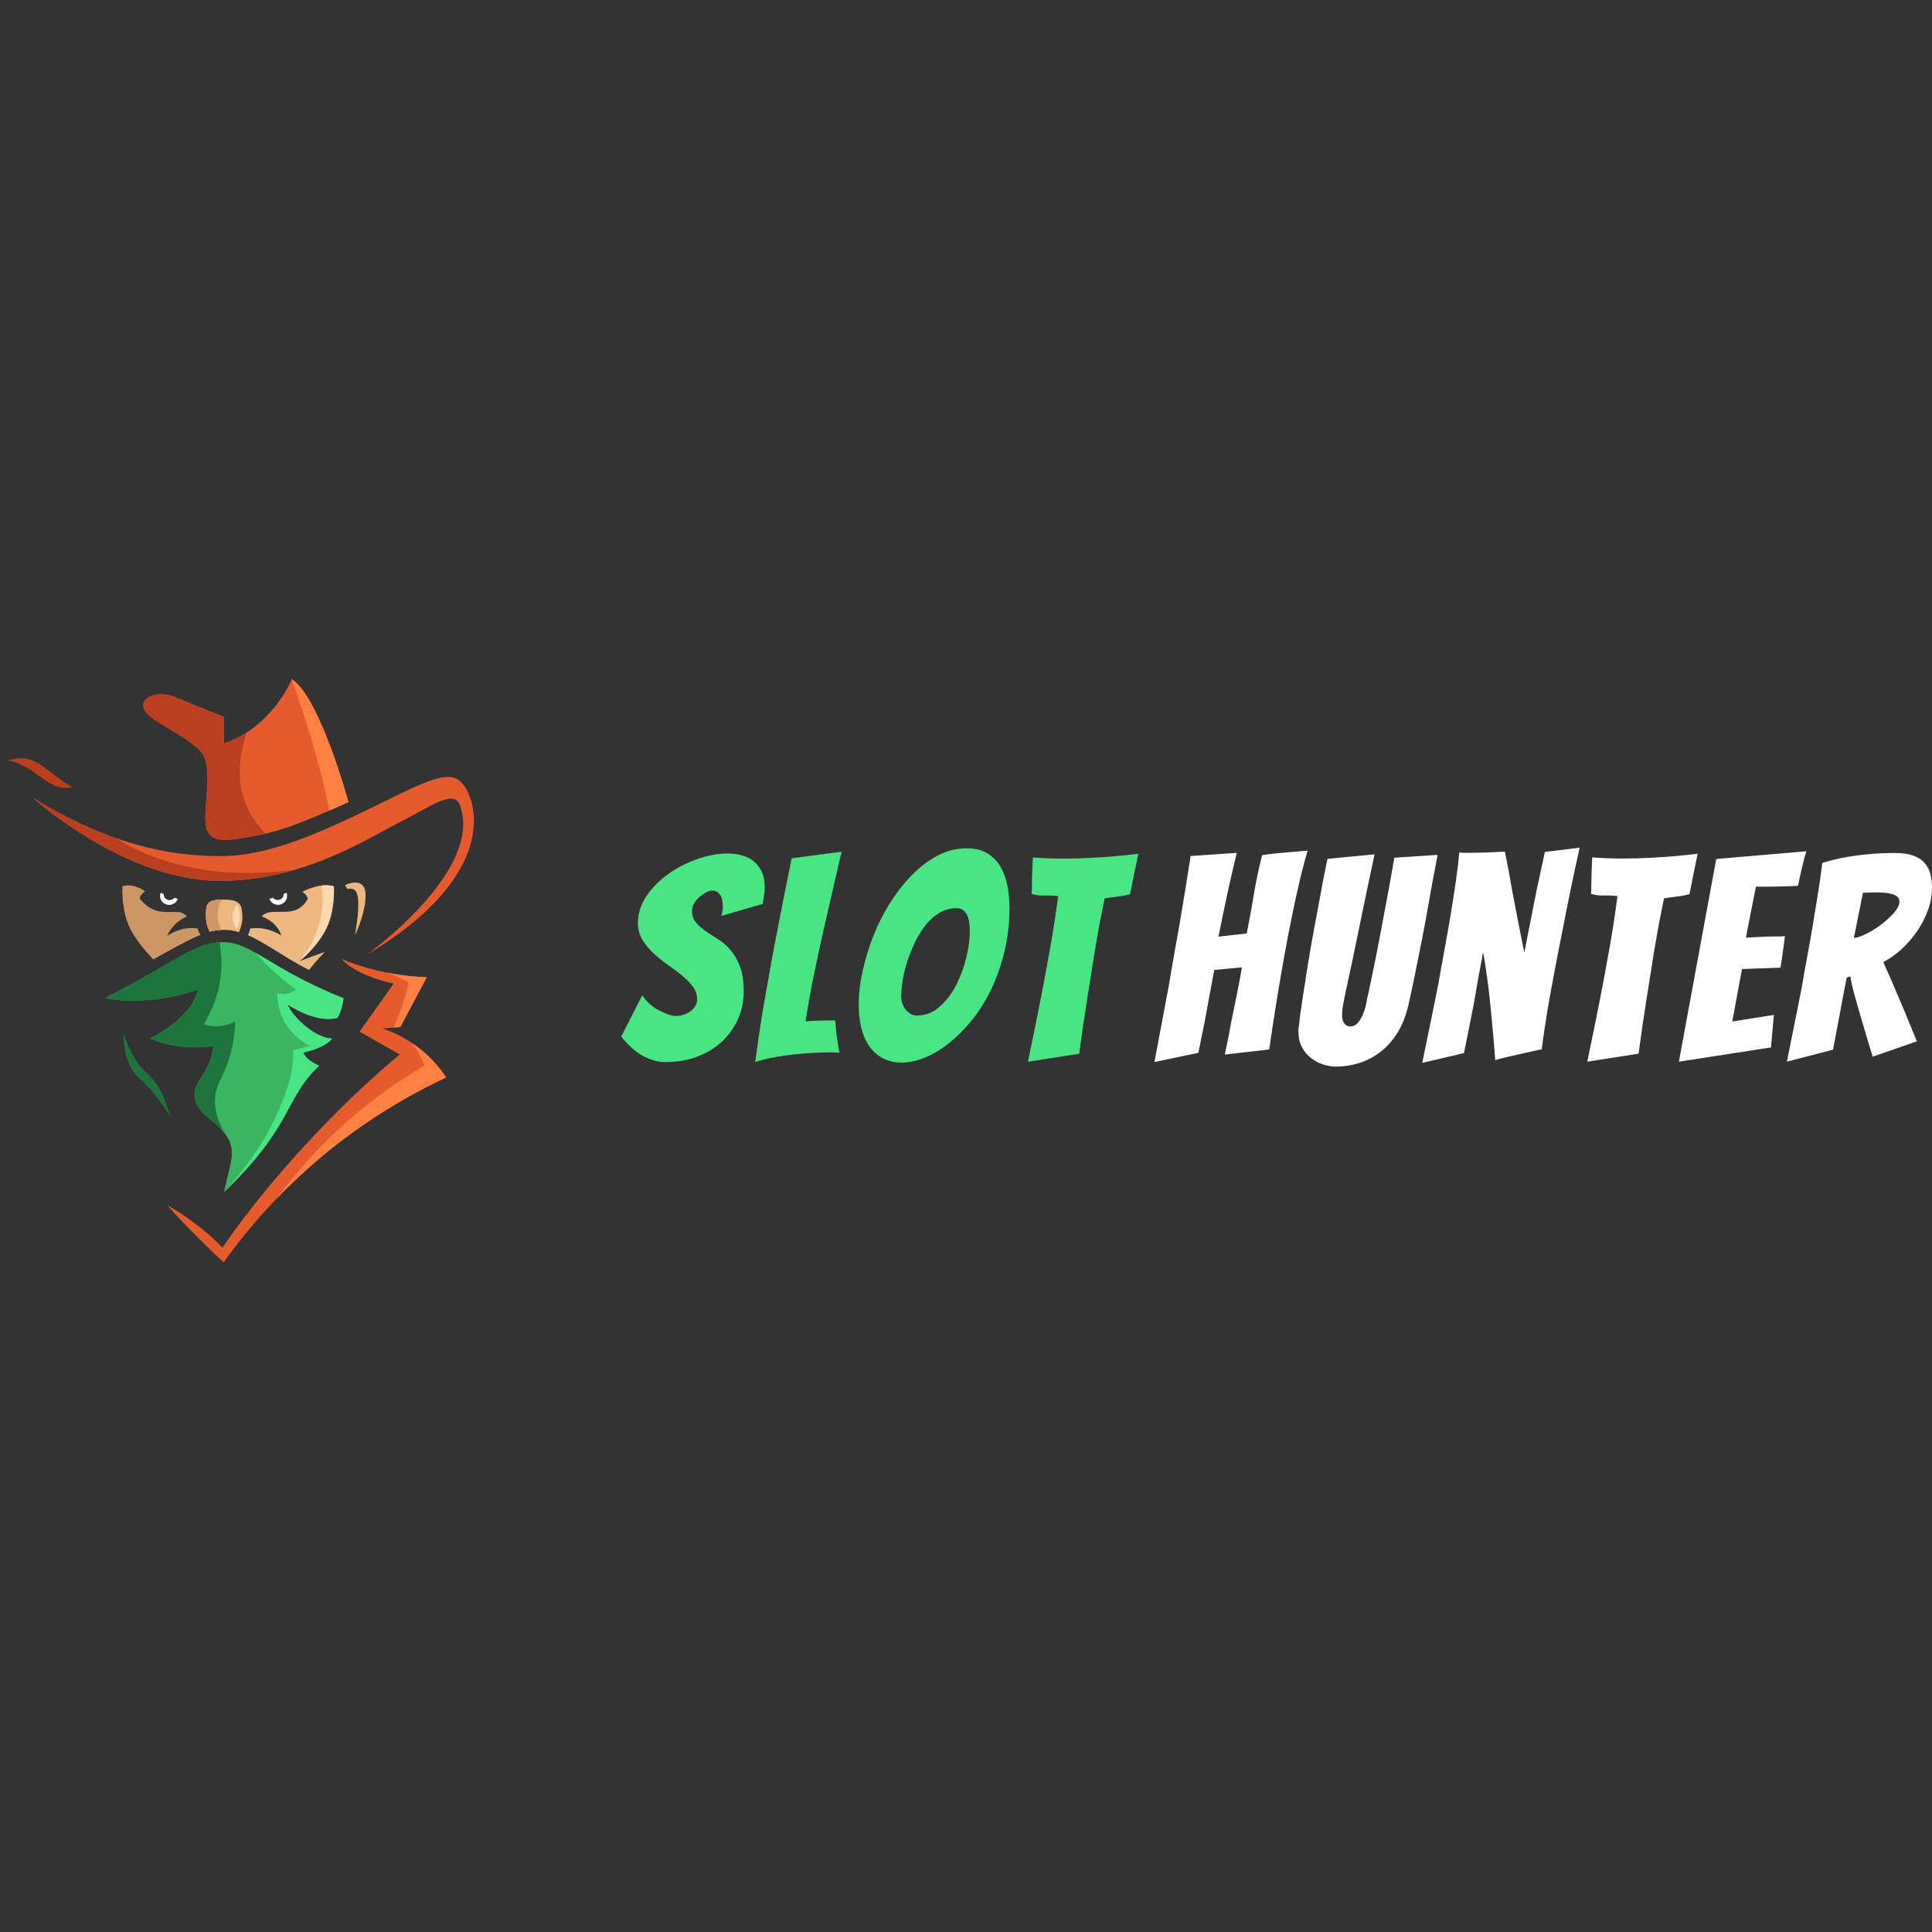 <?xml version="1.0" encoding="UTF-8"?>
<svg id="_Шар_2" data-name="Шар 2" xmlns="http://www.w3.org/2000/svg" xmlns:xlink="http://www.w3.org/1999/xlink" viewBox="0 0 400 400">
  <rect x="0" y="0" width="400" height="400" fill="#333333" stroke="none"/>
  <defs>
    <style>
      .cls-1, .cls-2 {
        fill: #49e484;
      }

      .cls-3 {
        fill: #ecb87f;
      }

      .cls-3, .cls-4, .cls-5, .cls-6, .cls-7, .cls-8, .cls-9, .cls-10, .cls-11, .cls-2 {
        fill-rule: evenodd;
      }

      .cls-12, .cls-5 {
        fill: #fff;
      }

      .cls-4 {
        fill: #1d753d;
      }

      .cls-13 {
        mask: url(#mask-2);
      }

      .cls-6 {
        fill: #3ab563;
      }

      .cls-7 {
        fill: #e65b2e;
      }

      .cls-8 {
        fill: #ba3f20;
      }

      .cls-9 {
        fill: #ff8142;
      }

      .cls-14 {
        fill: none;
      }

      .cls-15 {
        mask: url(#mask-1);
      }

      .cls-16 {
        mask: url(#mask);
      }

      .cls-10 {
        fill: #ffd8ad;
      }

      .cls-11 {
        fill: #cc9666;
      }
    </style>
    <mask id="mask" x="31.27" y="138.63" width="13.64" height="5.5" maskUnits="userSpaceOnUse"/>
    <mask id="mask-1" x="0" y="198.49" width="21.74" height="36.49" maskUnits="userSpaceOnUse"/>
    <mask id="mask-2" x="53.08" y="160.85" width="45.03" height="15.61" maskUnits="userSpaceOnUse"/>
  </defs>
  <g id="Layer_1" data-name="Layer 1">
    <g>
      <g>
        <g>
          <path class="cls-7" d="M46.39,153.89v-5.49s-6.65-2.56-9.98-4.02c-3.33-1.46-7.48-.28-6.63,2.29,.74,2.22,5.58,4.03,9.72,7.11,2.79,2.07,3.74,3.15,3.37,9.74-.37,6.59-1.82,11.23,5.55,10.24,9-1.2,13.06-2.94,23.71-7.69,0,0-5.77-21.43-11.69-25.46,0,0-4.07,9.99-14.05,13.28"/>
          <path class="cls-7" d="M82.62,170.3c6.15-3.05,11.28-7.04,12.57-3.66,5.18,13.54-19.33,31.09-19.33,31.09,27.56-16.55,22.66-31.46,20.44-34.75-2.22-3.29-4.81-2.93-15.16,2.2-14.52,7.18-25.24,12.07-35.49,12.07-7.76,0-21.07-1.1-38.82-12.07,0,0,18.86,17.2,38.82,17.2,17.34,0,31.06-9.14,36.97-12.07"/>
          <path class="cls-8" d="M1.66,157.45c5.92-1.83,7.39,2.2,13.31,5.49-4.92,1.31-7.56-4.56-13.31-5.49"/>
          <g class="cls-16">
            <path class="cls-8" d="M31.27,139.16c5.72-1.9,7.52,1.71,13.64,4.62-4.97,1.9-6.45-4.32-13.64-4.62"/>
          </g>
          <path class="cls-3" d="M50.19,189.75c.03,1.24-.34,2.41-.71,3.26-.99-.33-1.98-.5-3.04-.5s-2.04,.12-3.03,.38c-.4-.79-.77-1.9-.77-3.29,0-2.39,.09-3.35,3.65-3.35s3.83,1.14,3.89,3.51"/>
          <path class="cls-3" d="M45.05,189.51c0,1.27,.41,2.29,.81,3.01-.84,.04-1.65,.16-2.45,.36-.4-.79-.77-1.9-.77-3.29,0-2.31,.08-3.29,3.31-3.34-.44,.73-.92,1.85-.91,3.26"/>
          <path class="cls-6" d="M46.24,195.06c5.86,0,9.52,5.47,24.89,11.6,0,0-.33,2.76-1.27,4.06-4.59,1.24-10.29-2.76-10.29-2.76,.28,1.54,5.12,6.95,9.17,7.05,0,0-.89,1.73-5.99,2.93,.86,1.8,3.32,2.68,3.32,2.68-7.44,7.18-5.14,12.11-19.65,26.16,.69-4.27,2.55-7.76,.9-10.89-1.9-3.6-5.8-4.74-6.83-7.85-1.19-4.22,3.1-5.31,3.7-11.52,0,0-6.5,1.34-13.14-1.54,0,0,8.44-3.81,9.97-10.1,0,0-9.46,3.57-19.32,1.78,15.27-7.79,18.67-11.6,24.54-11.6"/>
          <path class="cls-4" d="M25.59,213.86s1.26,5.16,4.85,8.34c2.95,2.61,3.87,6.01,4.86,9,0,0-2.83-4.74-6.59-8.08-3.43-3.03-3.12-9.27-3.12-9.27"/>
          <path class="cls-7" d="M70.61,198.49s7.66,3.54,17.76,3.83l-5.49,10.31-3.76,.3s8.04,2.14,13.24,10.15c-5.99,2.8-12.9,6.64-20.05,11.9-12.21,8.99-20.57,18.79-26.02,26.38-8.59-8.1-11.64-11.84-11.64-11.84,7.58,4.42,11.39,8.79,11.39,8.79,5.72-8.32,13.2-17.36,22.29-26.64,4.9-5.01,9.76-9.44,14.43-13.36-2.77-1.57-5.55-3.14-8.32-4.71l7.06-9.95s-7.51-1.46-10.87-5.17"/>
          <g class="cls-15">
            <path class="cls-8" d="M21.74,198.49s-5.07,3.14-15.16,4.36l7.66,10.24s-8.54,3.87-14.24,9.98c5.99,2.8,12.9,6.64,20.05,11.9-6.09-8.74-14.31-14.66-14.31-14.66l2.08,.31s5.87-4.83,10.11-7.03l-7.06-9.95s7.51-1.46,10.87-5.17"/>
          </g>
          <path class="cls-3" d="M71.47,183.28c.56-.37,4.04-1.69,4.21,1.75,.18,3.77-2.18,8.61-2.18,8.61,1.43-8.58,.43-9.96-1.34-9.6-.4,.06-.69-.76-.69-.76"/>
          <path class="cls-9" d="M72.13,166.07c-1.43,.64-2.74,1.22-3.95,1.76-2.22-11.67-6.68-24.17-7.77-27.14,.03-.05,.04-.07,.04-.07,5.92,4.02,11.69,25.46,11.69,25.46"/>
          <path class="cls-8" d="M54.99,172.59c-1.98,.46-4.09,.84-6.57,1.17-7.36,.99-5.92-3.66-5.55-10.24,.37-6.59-.58-7.67-3.37-9.74-4.14-3.07-8.98-4.89-9.72-7.11-.85-2.57,3.3-3.75,6.62-2.29,3.33,1.46,9.98,4.02,9.98,4.02v5.49c1.73-.57,3.29-1.35,4.67-2.24-1.31,4.14-2.92,11.18,1.4,17.78,.54,.82,1.55,2.12,2.53,3.15"/>
          <g class="cls-13">
            <path class="cls-9" d="M95.03,163.88c-1.96-.87-3.92-1.51-19.43,6.02-12.03,5.84-22.52,6.55-22.52,6.55h0c8.13-1.66,16.99-5.8,28.06-11.28,10.35-5.12,12.94-5.49,15.16-2.2,.84,1.24,2.05,4.13,1.77,8.14,0,0-.71-6.2-3.04-7.24"/>
          </g>
          <path class="cls-8" d="M61.12,180.05c-4.69,1.38-9.89,2.33-15.47,2.33-19.65,0-38.23-16.66-38.8-17.18,6.41,3.97,12.25,6.64,17.45,8.44,0,0,0,0,0,0,.36,.26,13.82,9.76,36.82,6.41"/>
          <path class="cls-11" d="M45.05,189.51c0,1.27,.41,2.29,.81,3.01-.84,.04-1.65,.16-2.45,.36-.4-.79-.77-1.9-.77-3.29,0-2.31,.08-3.29,3.31-3.34-.44,.73-.92,1.85-.91,3.26"/>
          <path class="cls-2" d="M59.58,207.96c.27,1.54,5.12,6.95,9.17,7.05,0,0-.89,1.73-5.99,2.93,.86,1.8,3.32,2.67,3.32,2.67-7.44,7.18-5.14,12.11-19.65,26.16,1.89-2.07,6.19-6.98,9.36-12.94,1.5-2.82,2.53-5.46,2.91-6.45,1.21-3.14,1.52-4.7,1.64-5.31,.35-1.89,.4-3.49,.37-4.62,1.15-.3,2.3-.61,3.44-.91-.98-.48-3.53-1.89-5.22-4.92-1.39-2.51-1.5-4.86-1.48-5.96,.4,.1,1.01,.19,1.75,.09,1.05-.14,1.8-.59,2.18-.85-2.25-1.54-4.69-3.53-7.05-6.09-.44-.48-.86-.96-1.26-1.43,3.8,2.16,8.81,5.61,18.06,9.3,0,0-.33,2.76-1.28,4.06-4.59,1.24-10.29-2.76-10.29-2.76"/>
          <path class="cls-4" d="M44.6,226.69c-.45,3.26,.84,6.14,2.04,8.1-2.03-2.78-5.23-3.98-6.14-6.76-1.19-4.22,3.1-5.31,3.7-11.52,0,0-6.5,1.34-13.14-1.54,0,0,8.44-3.81,9.97-10.1,0,0-9.46,3.57-19.31,1.78,14.54-7.41,18.32-11.22,23.71-11.57h0c.34,1.8,.61,4.31,.24,7.27-.57,4.52-2.34,7.87-3.52,9.74,.68,.22,1.93,.53,3.5,.35,1.4-.16,2.46-.66,3.05-1-.12,4.24-1.04,7.38-1.89,9.49-1.01,2.54-1.91,3.6-2.21,5.76"/>
          <path class="cls-9" d="M92.35,223.08c-5.99,2.8-12.9,6.64-20.05,11.9-3.85,2.83-7.31,5.74-10.42,8.64-.22,.2-.43,.4-.64,.6-.21,.2-.43,.4-.64,.61-.29,.27-.57,.55-.85,.82-.28,.27-.55,.55-.83,.82-.27,.27-.54,.55-.81,.82-.26,.27-.52,.54-.78,.8,3.64-4.95,8.36-10.41,14.38-15.75,5.69-5.05,11.3-8.87,16.22-11.74,0,0-.71-2.01-2.59-4.63,2.23,1.51,4.7,3.68,6.77,6.74,.1,.14,.18,.27,.24,.37m-3.99-20.76l-5.49,10.31-1.33,.11c.88-1.94,2.43-6.23,3.08-9.29,0,0-.51-.59-4.76-2.13,1.53,.31,3.21,.59,4.99,.77,1.12,.12,2.3,.2,3.5,.23"/>
          <path class="cls-11" d="M41.52,193.57c-1.34,.41-6.49,3.19-9.78,5.07-1.28-1.32-3.21-3.51-4.56-5.93-2.18-3.9-1.83-9.25-1.83-9.25,2.42-.69,4.69,1.09,4.69,1.09-1.11,.73-1.11,1.46-1.11,1.46,3.83,4.92,7.97,1.34,9.75,3.74,0,0-2.89,1.12-4.05,4.01,3.22-2.21,6.29-1.51,6.29-1.51,.2,.75,.59,1.32,.59,1.32"/>
          <path class="cls-3" d="M61.98,199l5.28-1.93c-.09,.09-1.73,1.76-3.29,3.75-4.48-2.22-9.33-5.84-12.63-7.18,0,0,.35-.88,.46-1.38,0,0,3.05-.71,6.46,1.44-.98-3.04-4.08-3.96-4.08-3.96,2.07-2.39,6.94,1.06,9.53-3.63,0,0,0-.73-1.11-1.46,0,0,3.41-1.99,6.52-1.15,0,0,.36,5.36-1.83,9.25-2.18,3.9-5.32,6.26-5.32,6.26"/>
          <path class="cls-10" d="M67.3,192.75c-2.12,3.78-5.13,6.11-5.32,6.25,1.28-1.51,3.53-4.59,4.44-9.08,.52-2.61,.42-4.95,.2-6.58,.83-.12,1.7-.06,2.47,.15,.01,0,.02,0,.03,0,0,0,.36,5.36-1.83,9.25m-17.63-3.08c.03,1.03-.28,2.01-.59,2.72-.13-.04-1.35-1.83-.76-3.66,.18-.56,.44-1.02,.71-1.37,.54,.48,.62,1.25,.64,2.32"/>
          <path class="cls-5" d="M36.81,186.1c-.35,.97-1.42,1.48-2.41,1.14-.98-.34-1.5-1.4-1.15-2.38l.62,.22v.03c0,.68,.56,1.24,1.25,1.24,.4,0,.76-.19,.99-.48l.69,.24Zm21.38,1.14c-.98,.34-2.06-.16-2.41-1.14l.72-.25c.23,.3,.59,.49,.99,.49,.69,0,1.25-.55,1.25-1.24,0-.01,0-.03,0-.04l.6-.21c.35,.97-.17,2.03-1.15,2.38"/>
        </g>
        <g>
          <path class="cls-1" d="M137.94,219.88c2.24,0,4.34-.35,6.28-1.06,1.95-.71,3.64-1.71,5.07-3.01s2.58-2.84,3.42-4.63c.85-1.79,1.27-3.79,1.27-5.99,0-2.08-.27-3.81-.8-5.16-.53-1.36-1.19-2.49-1.98-3.39-.79-.9-1.64-1.64-2.57-2.21-.92-.57-1.78-1.13-2.57-1.68-.79-.55-1.45-1.14-1.98-1.77-.53-.63-.8-1.42-.8-2.36,0-.59,.16-1.14,.47-1.65s.7-.95,1.15-1.33c.45-.37,.9-.68,1.36-.91,.45-.24,.84-.35,1.15-.35,.67,0,1.21,.27,1.62,.8,.41,.53,.62,1.39,.62,2.57,0,.31-.03,.63-.09,.94-.06,.31-.13,.63-.21,.94h0l8.56-2.48c.08-.63,.17-1.22,.27-1.77s.15-1.1,.15-1.65c0-1.3-.21-2.38-.62-3.25-.41-.87-.96-1.58-1.65-2.15-.69-.57-1.5-.98-2.45-1.24-.94-.26-1.95-.38-3.01-.38-1.93,0-3.97,.37-6.14,1.12-2.16,.75-4.16,1.76-5.99,3.04-1.83,1.28-3.35,2.8-4.57,4.57-1.22,1.77-1.83,3.68-1.83,5.72,0,1.26,.31,2.4,.94,3.42,.63,1.02,1.39,1.95,2.27,2.77,.89,.83,1.86,1.61,2.92,2.36,1.06,.75,2.05,1.48,2.95,2.21,.9,.73,1.66,1.49,2.27,2.3,.61,.81,.91,1.68,.91,2.63,0,.55-.13,1.03-.38,1.45-.26,.41-.6,.78-1.03,1.09-.43,.31-.9,.55-1.42,.71-.51,.16-1,.24-1.48,.24-.55,0-1.17-.13-1.86-.38-.69-.26-1.38-.58-2.07-.97s-1.31-.86-1.86-1.39c-.55-.53-.96-1.05-1.24-1.56h0l-4.37,8.56c1.46,1.85,2.97,3.2,4.54,4.04,1.57,.85,3.15,1.27,4.72,1.27Zm18.45,0c1.06-.35,2.25-.66,3.57-.91,1.32-.26,2.67-.46,4.04-.62,1.38-.16,2.74-.28,4.1-.35,1.36-.08,2.65-.12,3.86-.12,.31,0,.62,0,.91,.03l.45,.02h.46c-.04-.15-.09-.45-.15-.91s-.14-.97-.24-1.56c-.1-.59-.19-1.25-.27-1.98s-.14-1.47-.18-2.21c-.87,0-1.86,0-2.98,.03-1.12,.02-2.17,.07-3.16,.15,.2-1.38,.45-2.95,.77-4.72,.31-1.77,.67-3.6,1.06-5.49,.39-1.89,.81-3.83,1.24-5.81,.43-1.99,.87-3.9,1.3-5.75,.98-4.33,2.01-8.77,3.07-13.34h0l-10.33,1.36c-1.1,5.35-2.14,10.6-3.13,15.75-.43,2.16-.86,4.43-1.27,6.79-.41,2.36-.83,4.7-1.24,7.02-.41,2.32-.78,4.56-1.09,6.73-.31,2.16-.59,4.13-.83,5.9Zm30.25,.12c1.53,0,3.15-.34,4.84-1.03,1.69-.69,3.36-1.69,5.02-3.01,1.65-1.32,3.24-2.91,4.75-4.78,1.51-1.87,2.84-3.99,3.98-6.37s2.06-5,2.74-7.85c.69-2.85,1.03-5.89,1.03-9.12,0-1.46-.14-2.91-.41-4.37s-.74-2.76-1.39-3.92-1.55-2.1-2.71-2.83c-1.16-.73-2.63-1.09-4.4-1.09-2.05,0-4.01,.49-5.9,1.48-1.89,.98-3.66,2.31-5.31,3.98-1.65,1.67-3.17,3.59-4.54,5.75s-2.54,4.45-3.48,6.84c-.94,2.4-1.69,4.82-2.24,7.26-.55,2.44-.83,4.76-.83,6.96s.23,3.94,.68,5.46,1.07,2.75,1.86,3.72c.79,.96,1.71,1.69,2.77,2.18,1.06,.49,2.24,.74,3.54,.74Zm3.19-9.74c-.47,0-.91-.13-1.33-.38-.41-.26-.76-.56-1.03-.91-.28-.35-.49-.77-.65-1.24-.16-.47-.24-.92-.24-1.36,0-.94,.1-2.07,.3-3.36s.52-2.63,.97-3.98c.45-1.36,.99-2.69,1.62-4.01,.63-1.32,1.37-2.5,2.21-3.54,.85-1.04,1.8-1.88,2.86-2.51,1.06-.63,2.22-.94,3.48-.94,.63,0,1.13,.17,1.5,.5,.37,.33,.65,.74,.83,1.21,.18,.47,.3,.98,.35,1.53s.09,1.06,.09,1.53c0,1.65-.25,3.48-.74,5.49-.49,2.01-1.19,3.89-2.09,5.66-.9,1.77-2.05,3.26-3.42,4.48s-2.95,1.83-4.72,1.83Zm22.99,9.56l10.62-1.65c.55-4.17,1.14-8.2,1.77-12.1,.28-1.65,.55-3.38,.83-5.19s.56-3.59,.86-5.34,.6-3.44,.91-5.07c.31-1.63,.61-3.12,.89-4.45,.87-.16,1.74-.29,2.63-.38s1.76-.27,2.63-.5c.16-.67,.32-1.48,.5-2.42,.18-.94,.36-1.87,.56-2.77h0l.65-3.19c-1.53,.2-3.1,.36-4.69,.5-1.59,.14-3.32,.26-5.19,.35-1.87,.1-3.81,.15-5.81,.15-1.02,0-2.05-.02-3.07-.06s-2.05-.1-3.07-.18c-.04,1.02-.08,1.99-.12,2.89-.04,.83-.06,1.65-.06,2.48s-.02,1.55-.06,2.18c.9,.28,1.82,.39,2.74,.35,.92-.04,1.84,0,2.74,.12-.2,1.46-.42,3.06-.68,4.81s-.55,3.56-.89,5.43c-.33,1.87-.68,3.77-1.03,5.69-.35,1.93-.71,3.78-1.06,5.55-.83,4.21-1.69,8.48-2.6,12.8h0Z"/>
          <path class="cls-12" d="M239.01,219.88l9.09-1.89h0l1.3-6.37c.31-1.77,.66-3.64,1.03-5.61,.37-1.97,.7-3.7,.97-5.19h0l5.72-.53c-.24,1.46-.56,3.21-.97,5.25-.41,2.05-.82,4.01-1.21,5.9-.39,2.24-.85,4.54-1.36,6.9h0l9.2-1.06c.75-5.23,1.55-10.35,2.42-15.34,.35-2.08,.75-4.29,1.18-6.61,.43-2.32,.89-4.61,1.36-6.87,.47-2.26,.95-4.45,1.45-6.55s1.01-4.04,1.56-5.81l-.97,.09c-.65,.06-1.45,.13-2.39,.21-.94,.08-1.97,.17-3.07,.27-1.1,.1-2.1,.23-3.01,.38-.71,2.79-1.28,5.5-1.71,8.11-.43,2.62-.92,5.32-1.48,8.11h0l-5.84,.65c.55-2.83,1.15-5.74,1.8-8.73,.65-2.99,1.31-5.86,1.98-8.61h0l-9.56,.65c-.28,1.81-.59,3.81-.94,5.99-.35,2.18-.73,4.44-1.12,6.76s-.81,4.67-1.24,7.05c-.43,2.38-.83,4.67-1.18,6.87-.98,5.23-1.99,10.56-3.01,15.99h0Zm37.74,.94c1.53,0,3.07-.24,4.6-.71,1.53-.47,2.98-1.22,4.34-2.24,1.36-1.02,2.54-2.32,3.54-3.89,1-1.57,1.78-3.48,2.33-5.72,.43-1.89,.88-3.96,1.33-6.23,.45-2.26,.91-4.56,1.39-6.9,.47-2.34,.89-4.59,1.27-6.76s.72-4.09,1.03-5.78c.31-1.69,.57-3.05,.77-4.07s.3-1.53,.3-1.53h0l-8.97,.59c-.63,3.7-1.28,7.28-1.95,10.74-.28,1.49-.56,3.03-.86,4.6s-.59,3.12-.89,4.63c-.3,1.51-.59,2.97-.89,4.37-.3,1.4-.56,2.67-.8,3.81-.12,.43-.25,1.03-.38,1.8s-.35,1.52-.65,2.27c-.3,.75-.66,1.39-1.09,1.92-.43,.53-.98,.8-1.65,.8-.47,0-.87-.21-1.18-.62-.31-.41-.47-.93-.47-1.56,0-.79,.09-1.66,.27-2.63,.18-.96,.33-1.76,.47-2.39,.14-.63,.31-1.45,.53-2.45,.22-1,.47-2.19,.77-3.57,.3-1.38,.61-2.89,.94-4.54s.68-3.3,1.03-4.96c.79-3.86,1.69-8.16,2.71-12.92-1.18,.12-2.38,.24-3.6,.35-.98,.08-2.05,.18-3.19,.3s-2.12,.22-2.95,.3c-.08,.31-.26,1.15-.53,2.51-.28,1.36-.6,3.06-.97,5.1-.37,2.05-.8,4.32-1.27,6.82-.47,2.5-.9,4.99-1.3,7.46-.39,2.48-.77,4.86-1.12,7.14-.35,2.28-.61,4.23-.77,5.84-.04,.16-.06,.31-.06,.47h0v.47c0,1.22,.25,2.28,.74,3.19s1.11,1.65,1.86,2.24,1.59,1.03,2.54,1.33c.94,.3,1.87,.44,2.77,.44Zm17.74-.77l8.61-2.01c.59-2.87,1.14-5.63,1.65-8.26,.24-1.1,.45-2.25,.65-3.45,.2-1.2,.39-2.35,.59-3.45,.2-1.1,.39-2.14,.59-3.13,.2-.98,.35-1.85,.47-2.6,.16,.75,.31,1.63,.47,2.66,.16,1.02,.31,2.12,.47,3.3,.16,1.18,.3,2.41,.44,3.69s.27,2.53,.38,3.75c.28,2.83,.53,5.82,.77,8.97,.51-.2,1.29-.41,2.33-.65h0l3.13-.71c1.04-.24,1.97-.44,2.77-.62,.81-.18,1.27-.27,1.39-.27,.16-1.26,.37-2.82,.65-4.69,.28-1.87,.61-3.89,1-6.08,.39-2.18,.82-4.46,1.27-6.84,.45-2.38,.91-4.73,1.39-7.05,1.02-5.39,2.2-11.09,3.54-17.11h0l-7.2,.89c-.59,2.71-1.16,5.35-1.71,7.91-.24,1.14-.46,2.29-.68,3.45-.22,1.16-.44,2.31-.68,3.45s-.45,2.23-.65,3.27c-.2,1.04-.37,1.96-.53,2.74-.35-1.65-.76-3.66-1.21-6.02-.45-2.36-.89-4.66-1.33-6.9-.43-2.56-.92-5.21-1.48-7.97-.9,.04-1.75,.08-2.54,.12-.79,.04-1.57,.07-2.36,.09s-1.46,.03-2.01,.03h-1.24c-.35,0-.79-.02-1.3-.06-.16,1.77-.39,3.75-.71,5.93-.31,2.18-.67,4.46-1.06,6.84-.39,2.38-.82,4.79-1.27,7.23-.45,2.44-.88,4.8-1.27,7.08-1.06,5.31-2.18,10.8-3.36,16.46h0Zm34.14-.24l10.62-1.65c.55-4.17,1.14-8.2,1.77-12.1,.28-1.65,.55-3.38,.83-5.19,.28-1.81,.56-3.59,.86-5.34,.3-1.75,.6-3.44,.91-5.07,.31-1.63,.61-3.12,.89-4.45,.87-.16,1.74-.29,2.63-.38s1.76-.27,2.63-.5c.16-.67,.32-1.48,.5-2.42,.18-.94,.36-1.87,.56-2.77h0l.65-3.19c-1.53,.2-3.1,.36-4.69,.5-1.59,.14-3.32,.26-5.19,.35-1.87,.1-3.81,.15-5.81,.15-1.02,0-2.05-.02-3.07-.06s-2.05-.1-3.07-.18c-.04,1.02-.08,1.99-.12,2.89-.04,.83-.06,1.65-.06,2.48s-.02,1.55-.06,2.18c.9,.28,1.82,.39,2.74,.35,.92-.04,1.84,0,2.74,.12-.2,1.46-.42,3.06-.68,4.81-.26,1.75-.55,3.56-.89,5.43-.33,1.87-.68,3.77-1.03,5.69-.35,1.93-.71,3.78-1.06,5.55-.83,4.21-1.69,8.48-2.6,12.8h0Zm18.98,0l19.06-2.95,.59-6.73-8.61,1.36,2.01-10.86c1.22-.04,2.34-.08,3.36-.12,.9-.04,1.8-.07,2.68-.09,.89-.02,1.52-.05,1.92-.09,.2-1.1,.36-2.18,.5-3.25,.14-1.06,.29-2.14,.44-3.25-.43,.04-1.1,.06-2.01,.06s-1.79,.02-2.66,.06c-1.06,.04-2.2,.1-3.42,.18h0l2.07-10.56h2.21c.85,0,1.68,0,2.51-.03s1.6-.04,2.33-.06c.73-.02,1.29-.05,1.68-.09,.12-.63,.27-1.35,.44-2.15,.18-.81,.36-1.58,.56-2.33,.2-.9,.43-1.79,.71-2.66h0l-18.65,1.59-7.73,41.95Zm22.34,0l9.56-2.48c.35-1.89,.71-3.76,1.06-5.61,.28-1.57,.58-3.21,.91-4.9,.33-1.69,.62-3.17,.86-4.43h0l.77-.24c.04,.43,.14,.99,.3,1.68,.16,.69,.35,1.47,.59,2.33,.24,.87,.49,1.78,.77,2.74s.55,1.9,.83,2.8c.63,2.2,1.34,4.56,2.12,7.08h0l9.15-3.19c-.83-1.97-1.63-3.93-2.42-5.9-.71-1.69-1.47-3.47-2.27-5.34-.81-1.87-1.56-3.59-2.27-5.16,1.38-.71,2.67-1.62,3.86-2.74,1.2-1.12,2.26-2.36,3.19-3.72,.92-1.36,1.66-2.79,2.21-4.31,.55-1.51,.83-3.06,.83-4.63,0-1.06-.12-2.03-.35-2.89s-.64-1.62-1.21-2.27c-.57-.65-1.36-1.15-2.36-1.5-1-.35-2.27-.53-3.81-.53-2.56,0-5.13,.17-7.73,.5-2.6,.33-5.02,.86-7.26,1.56-.2,1.73-.46,3.65-.8,5.75-.33,2.1-.69,4.29-1.06,6.55s-.78,4.54-1.21,6.84c-.43,2.3-.83,4.51-1.18,6.64-.98,5-2.01,10.11-3.07,15.34h0Zm13.87-25.61l1.89-9.38c.35,0,.76,0,1.21-.03,.45-.02,.89-.03,1.33-.03,.63,0,1.24,.02,1.83,.06s1.13,.13,1.62,.27c.49,.14,.88,.33,1.15,.59s.41,.6,.41,1.03c0,.63-.35,1.36-1.06,2.18-.71,.83-1.55,1.62-2.54,2.39s-2.02,1.43-3.1,1.98-2,.87-2.74,.94h0Z"/>
        </g>
      </g>
      <rect class="cls-14" x="0" width="400" height="400"/>
    </g>
  </g>
</svg>